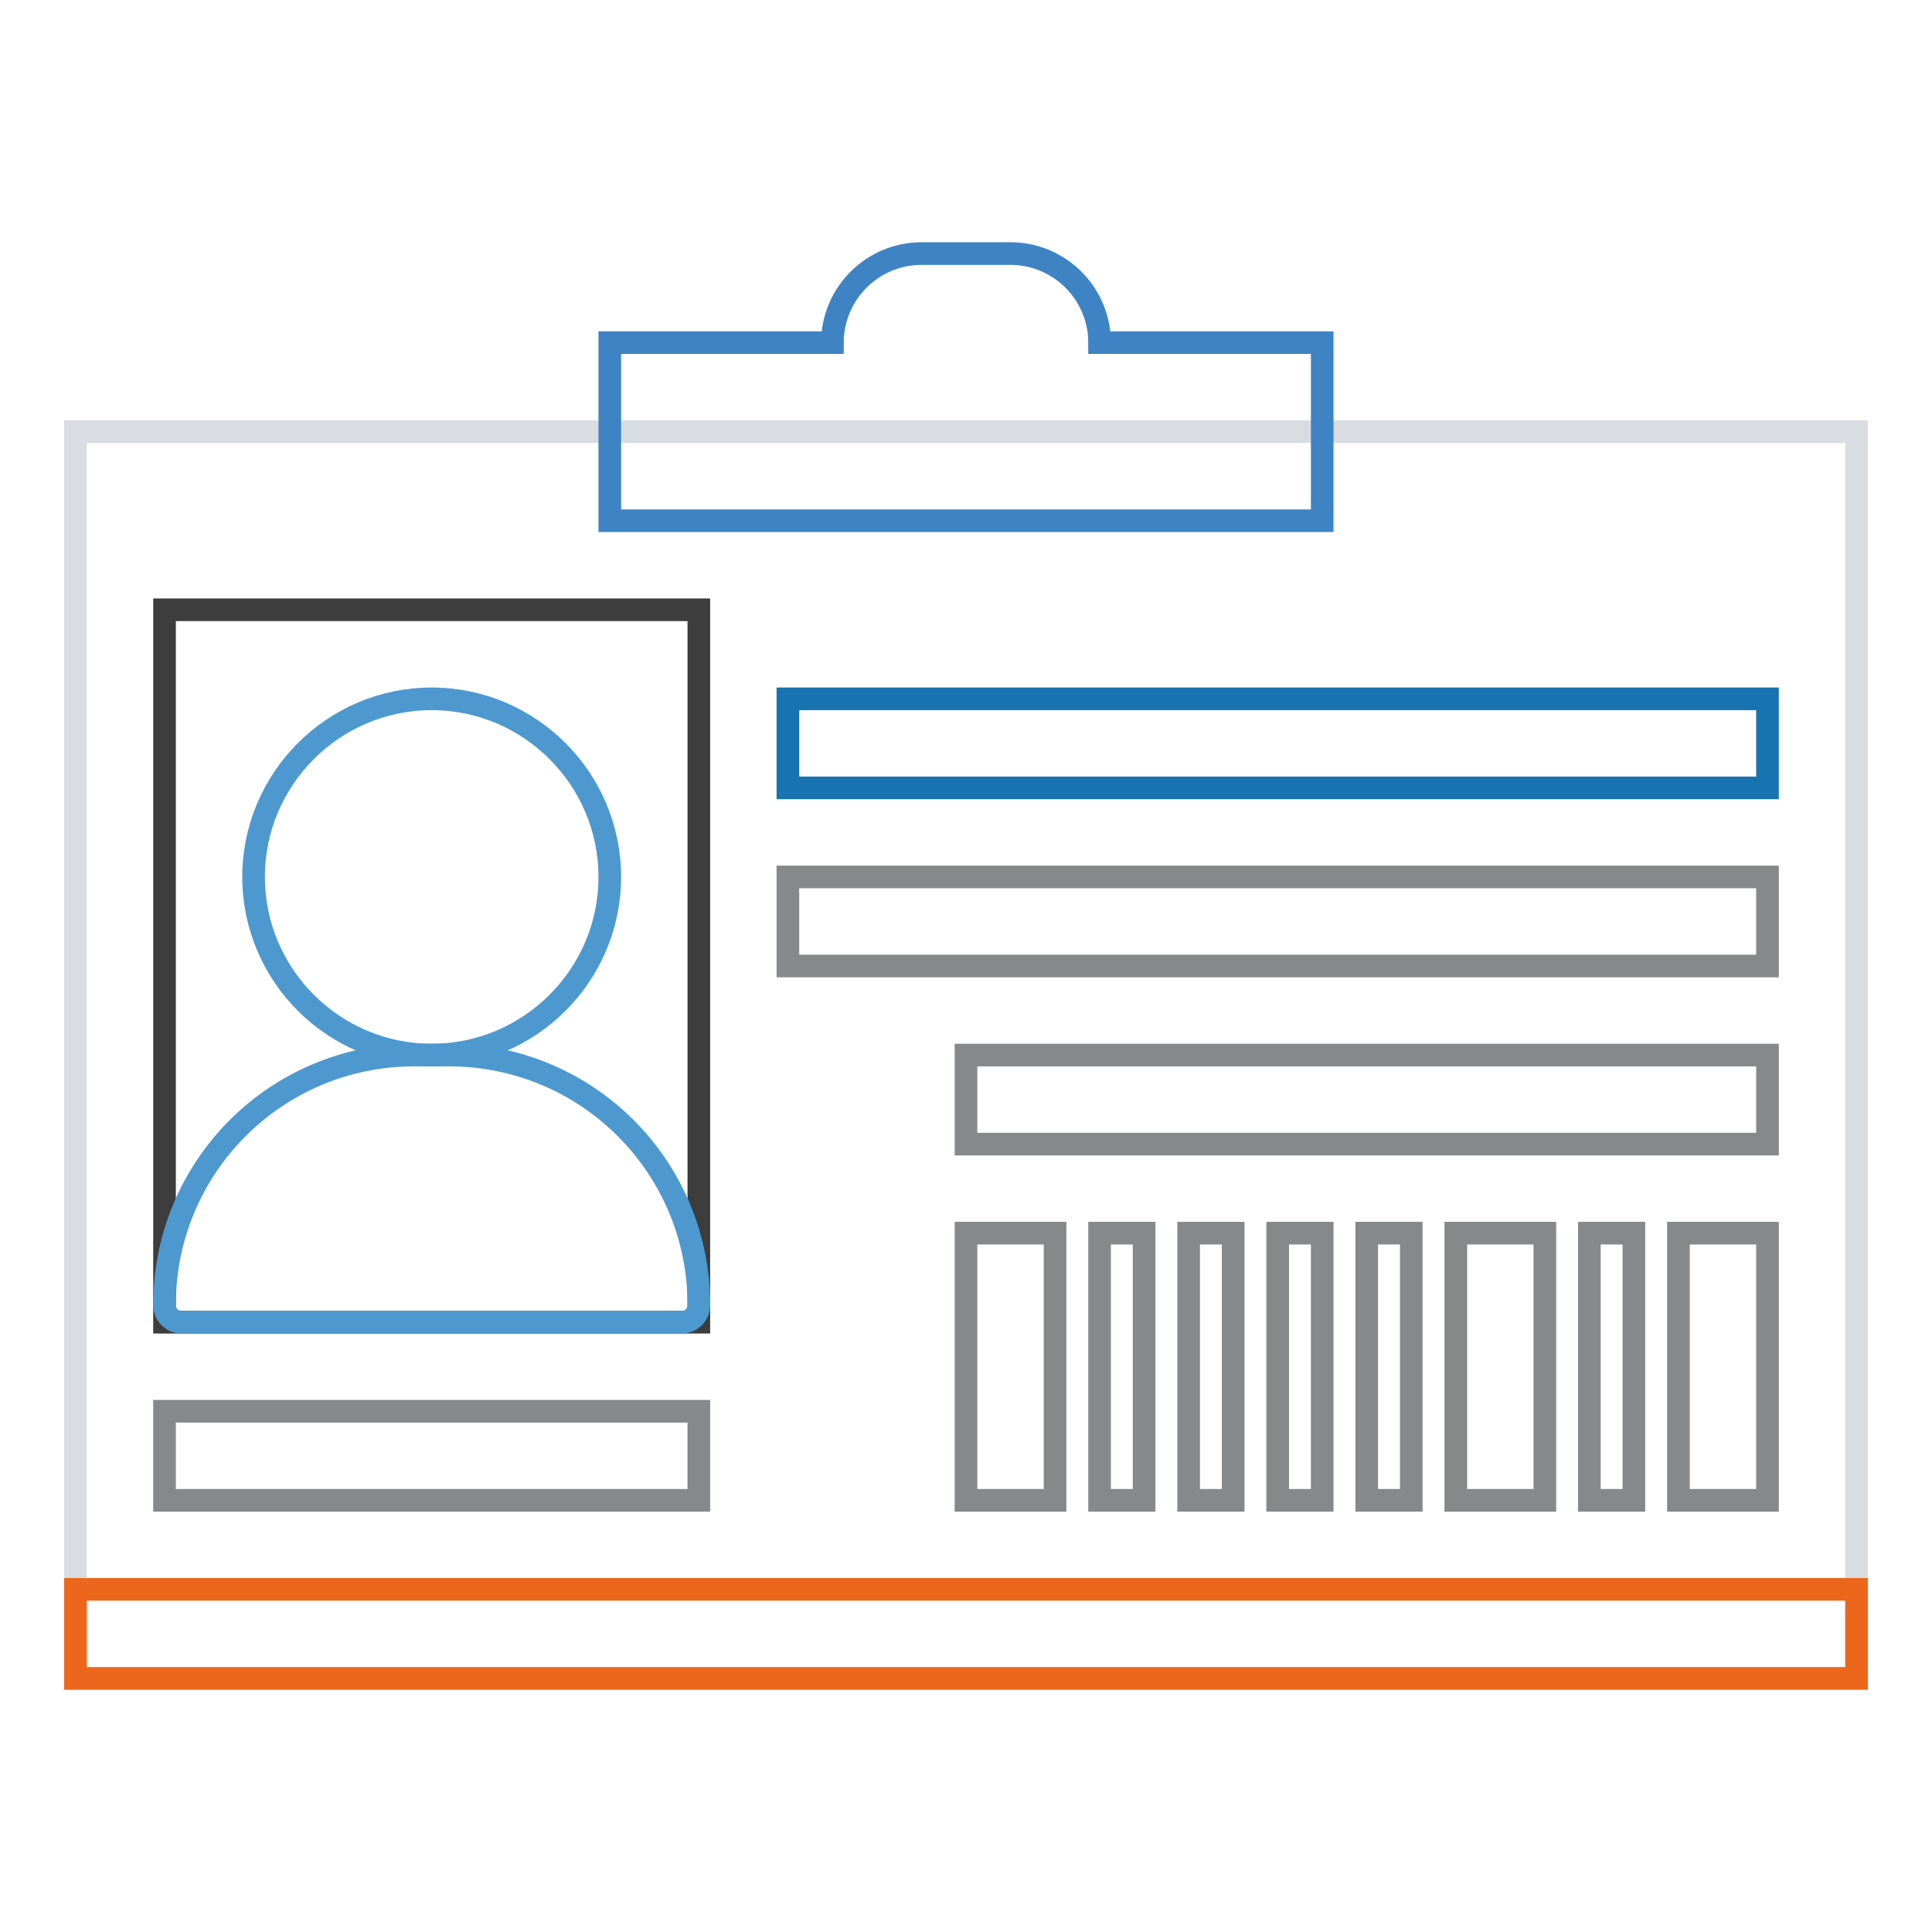 <?xml version="1.0" encoding="utf-8"?>
<!-- Svg Vector Icons : http://www.onlinewebfonts.com/icon -->
<!DOCTYPE svg PUBLIC "-//W3C//DTD SVG 1.1//EN" "http://www.w3.org/Graphics/SVG/1.1/DTD/svg11.dtd">
<svg version="1.1" xmlns="http://www.w3.org/2000/svg" xmlns:xlink="http://www.w3.org/1999/xlink" x="0px" y="0px" viewBox="0 0 256 256" enable-background="new 0 0 256 256" xml:space="preserve">
<g> <path stroke-width="3" fill-opacity="0" stroke="#d9dde1"  d="M10,57.2h236v165.2H10V57.2z"/> <path stroke-width="3" fill-opacity="0" stroke="#3e84c5"  d="M145.7,45.4c0-6.5-5.3-11.8-11.8-11.8l0,0h-11.8c-6.5,0-11.8,5.3-11.8,11.8H80.8V69h94.4V45.4H145.7z"/> <path stroke-width="3" fill-opacity="0" stroke="#3d3d3d"  d="M21.8,80.8h70.8v94.4H21.8V80.8z"/> <path stroke-width="3" fill-opacity="0" stroke="#4d99cf"  d="M33.6,116.2c0,13,10.6,23.6,23.6,23.6s23.6-10.6,23.6-23.6c0,0,0,0,0,0c0-13-10.6-23.6-23.6-23.6 C44.2,92.6,33.6,103.2,33.6,116.2z"/> <path stroke-width="3" fill-opacity="0" stroke="#4d99cf"  d="M90.3,175.2H24.1c-1.3,0-2.3-1-2.3-2.3c0-18.3,14.8-33.1,33.1-33.1c0,0,0,0,0,0h4.6 c18.3,0,33.1,14.8,33.1,33.1c0,0,0,0,0,0C92.6,174.2,91.6,175.2,90.3,175.2L90.3,175.2L90.3,175.2z"/> <path stroke-width="3" fill-opacity="0" stroke="#1873b0"  d="M104.4,92.6h129.8v11.8H104.4V92.6z"/> <path stroke-width="3" fill-opacity="0" stroke="#ec671b"  d="M10,210.6h236v11.8H10V210.6z"/> <path stroke-width="3" fill-opacity="0" stroke="#86888a"  d="M104.4,116.2h129.8V128H104.4V116.2z M128,139.8h106.2v11.8H128V139.8z M21.8,187h70.8v11.8H21.8V187z  M234.2,163.4v35.4h-11.8v-35.4H234.2z M216.5,163.4v35.4h-5.9v-35.4H216.5z M204.7,163.4v35.4h-11.8v-35.4H204.7z M187,163.4v35.4 h-5.9v-35.4H187z M175.2,163.4v35.4h-5.9v-35.4H175.2z M163.4,163.4v35.4h-5.9v-35.4H163.4z M151.6,163.4v35.4h-5.9v-35.4H151.6z  M139.8,163.4v35.4H128v-35.4H139.8z"/></g>
</svg>